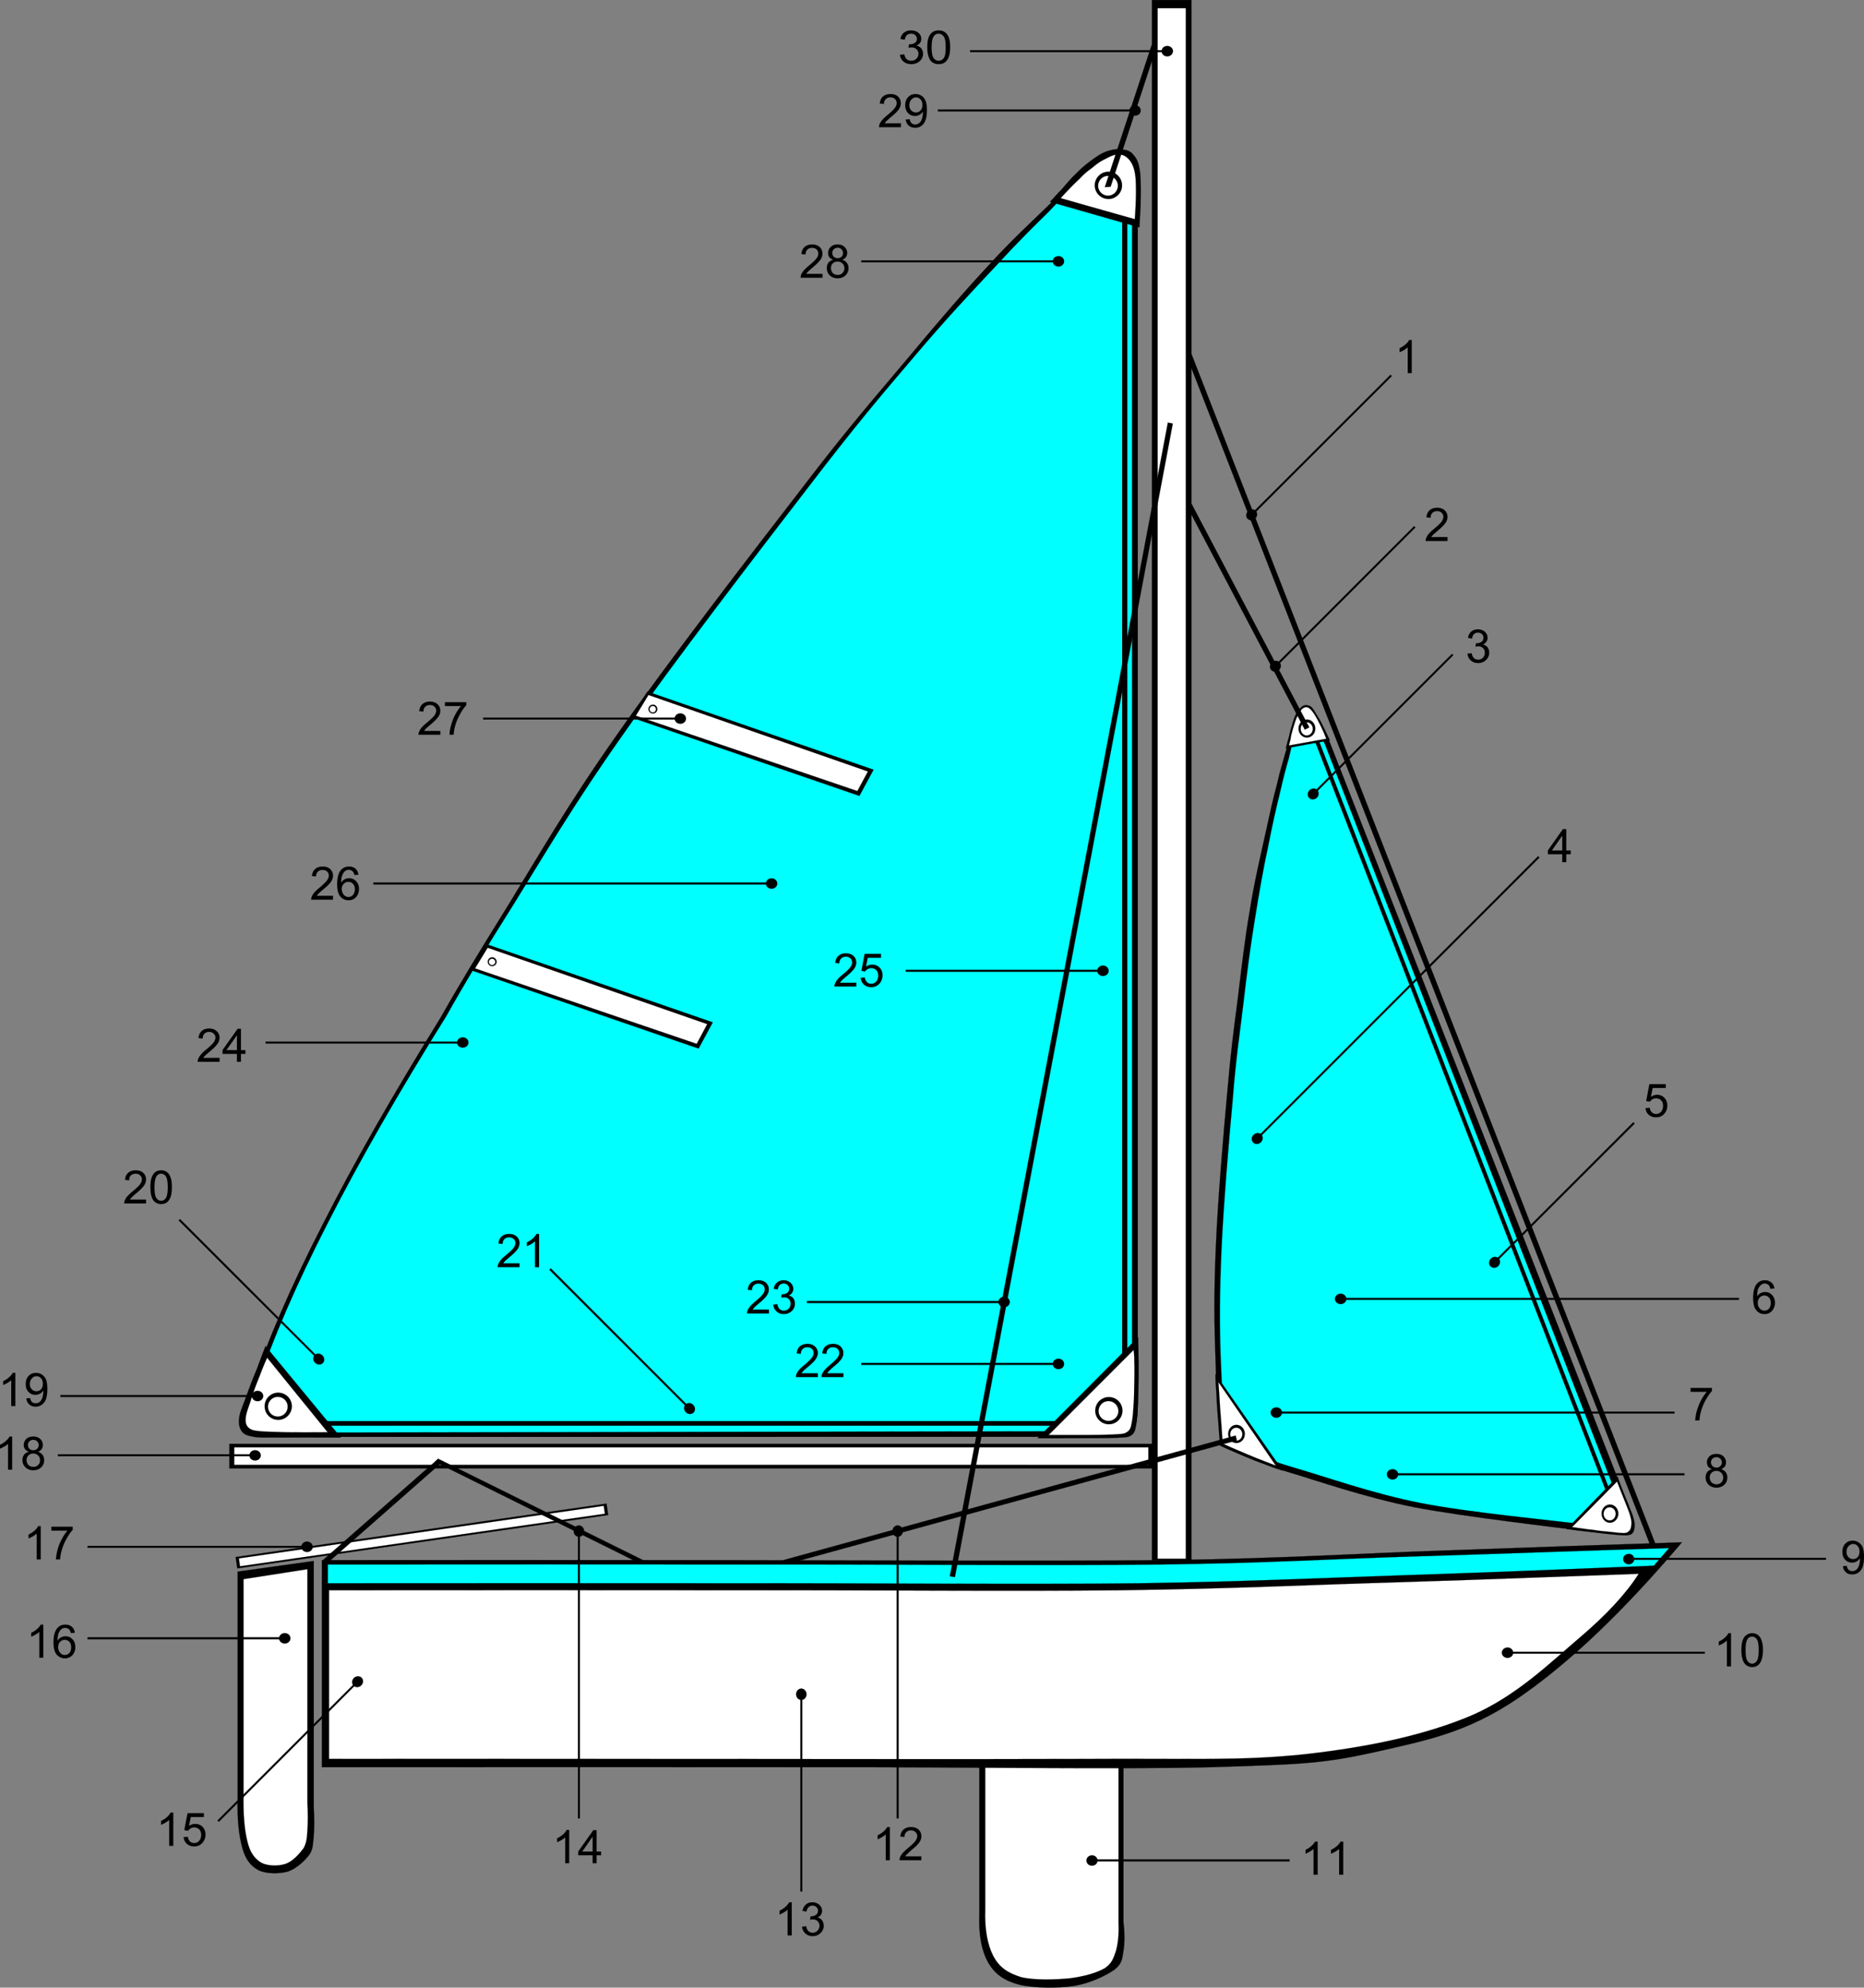 <svg xmlns="http://www.w3.org/2000/svg" viewBox="0 0 568.441 606.077" overflow="visible"><rect x="0" y="0" width="568.441" height="606.077" fill="#808080" stroke="none"/><switch><g><path stroke="#000" stroke-width=".036" stroke-miterlimit="10" d="M342.61 514.78v71.246c.396 3.457.396 6.407 0 8.854-.434 2.484-.36 3.781-2.7 5.689-2.556 1.799-7.309 4.104-12.168 4.967-4.896.793-12.528.721-16.92-.359-4.536-1.188-7.416-3.203-9.468-6.731-2.054-3.707-2.952-8.496-2.7-14.904v-68.759h43.96z"/><path d="M341.1 516.58v69.66c.146 3.383-.106 6.19-.756 8.567-.756 2.269-1.26 3.925-3.456 5.363-2.482 1.404-5.976 2.412-10.332 3.023-4.428.469-11.158.684-15.19-.324-4.032-1.26-6.624-2.951-8.46-6.443-1.8-3.491-2.664-8.244-2.448-14.256v-65.769c13.54.04 27.08.11 40.65.18z" stroke="#000" stroke-miterlimit="10" stroke-width=".036" fill="#FFF"/><path stroke="#000" stroke-width=".036" stroke-miterlimit="10" d="M512.93 470.28c-22.822.756-46.906 1.549-73.224 2.521-26.496.898-46.008 2.341-83.952 2.916-38.124.359-99.288.035-142.52 0-43.272-.037-80.928-.037-115.06 0v63.144c55.98-.035 105.48-.035 151.13 0 45.612-.072 91.226.721 120.02 0 28.404-.863 34.234-1.152 50.004-4.607 15.588-3.563 27.9-5.797 43.596-16.416 15.73-10.79 32.07-26.41 50-47.55z"/><path d="M509 472.05l-4.644 5.363c-23.616.936-47.88 1.98-74.306 2.844-26.46.863-48.203 1.98-82.872 2.521-34.99.396-82.728-.072-124.31 0-41.652-.035-81.792-.035-122.9 0v-5.724c45.648-.037 88.776-.037 131.47 0 42.66-.071 88.632.396 122.51 0 33.624-.434 52.2-1.729 78.228-2.483 26.03-.79 51.26-1.76 76.82-2.52z" stroke="#000" stroke-miterlimit="10" stroke-width=".036" fill="#0FF"/><path d="M499.72 479.9c-3.708 5.866-9.684 12.42-18.216 19.655-8.64 7.308-18.9 17.531-32.868 23.58-14.076 5.902-30.708 9.504-50.724 11.771-20.124 2.088-32.616 1.223-68.58 1.438-36.324.146-107.93-.035-146.48 0-38.448-.035-65.448-.035-82.512 0v-51.442c43.2-.037 84.06-.037 124.67 0 40.536-.072 82.62.396 116.82 0 34.02-.433 59.472-1.729 86.076-2.484 26.45-.81 50.06-1.78 71.81-2.53z" stroke="#000" stroke-miterlimit="10" stroke-width=".036" fill="#FFF"/><path stroke="#000" stroke-width=".036" stroke-miterlimit="10" d="M95.688 475.98v75.023c.18 3.564.18 6.408 0 8.928-.324 2.412-.108 3.853-1.44 5.726-1.332 1.764-3.924 4.176-6.408 5.004-2.7.791-6.66.719-8.964-.361-2.34-1.26-3.996-3.203-4.968-6.803-1.044-3.709-1.62-8.604-1.44-14.978v-69.301l23.22-3.24z"/><path d="M93.744 478.49v71.172c.18 3.313.18 6.191 0 8.496-.144 2.268-.216 3.707-1.188 5.436-1.224 1.656-3.204 3.924-5.4 4.717-2.196.791-5.616.685-7.488-.323-1.98-1.261-3.384-2.953-4.212-6.445-.9-3.527-1.296-8.135-1.188-14.219v-65.808c6.48-1.02 12.96-2.03 19.476-3.04z" stroke="#000" stroke-miterlimit="10" stroke-width=".036" fill="#FFF"/><path stroke="#000" stroke-width=".036" stroke-miterlimit="10" d="M71.856 474.78l.504 3.457 113.11-16.271-.504-3.491-113.11 16.3z"/><path d="M72.864 475.18l.324 2.412 111.28-16.02-.36-2.412-111.25 16.02z" stroke="#000" stroke-miterlimit="10" stroke-width=".036" fill="#FFF"/><path stroke="#000" stroke-width=".036" stroke-miterlimit="10" d="M69.948 440.26h281.73v7.488H69.948v-7.49z"/><path d="M71.424 441.34h278.78v5.328H71.424v-5.33z" stroke="#000" stroke-miterlimit="10" stroke-width=".036" fill="#FFF"/><path stroke="#000" stroke-width=".036" stroke-miterlimit="10" d="M346.97 58.23v368.49c.036 2.734-.036 4.896-.358 6.623-.36 1.621-.396 2.845-1.478 3.673-1.08.721-2.844 1.225-5.146 1.116H81.298c-1.8.035-3.204.07-4.356-.289-1.224-.323-2.052-.61-2.628-1.547-.612-1.08-1.188-2.377-.756-4.43.36-2.123 1.296-4.822 2.952-8.1 4.968-14.724 11.988-31.104 21.744-50.111 9.648-19.045 21.492-39.744 35.928-63.072 4.932-8.748 11.736-20.052 20.808-34.596 8.928-14.544 18.18-30.708 33.156-51.948 15.048-21.528 41.436-55.8 56.412-75.168 14.76-19.332 22.824-28.332 32.4-39.78 9.468-11.376 17.244-20.376 24.694-28.368 7.382-8.172 15.266-15.228 19.908-19.908 4.572-4.716 5.076-5.796 7.74-8.1 2.556-2.484 5.76-4.824 8.1-5.904 2.342-.936 4.356-1.008 5.904-.36 1.44.396 2.232 1.224 2.916 3.168.61 1.998.87 4.77.76 8.622z"/><path d="M345.24 56.502v368.46c.036 2.736-.036 4.861-.36 6.66-.358 1.621-.396 2.846-1.476 3.672-1.226.721-2.772 1.225-5.186 1.117l-253.12.432c-3.42.181-5.94.146-7.56-.252-1.764-.432-2.124-1.151-2.484-2.016-.468-.9-.432-1.439.108-3.275.54-1.908 1.584-4.717 3.132-8.281 4.86-14.688 11.88-30.995 21.636-50.038 9.72-19.08 21.6-39.781 36.216-63.218 4.896-8.784 11.628-19.979 20.736-34.416 8.964-14.436 18.144-30.204 33.084-51.336 14.976-21.42 41.292-55.692 56.196-75.024 14.76-19.296 22.248-28.08 32.04-39.564 9.756-11.592 18.756-21.168 25.884-28.728 6.948-7.56 11.628-12.096 15.696-16.092 3.852-3.996 5.147-5.796 7.92-8.172 2.772-2.7 6.552-5.652 8.82-7.056 2.194-1.44 3.022-1.116 4.428-.972 1.26.036 2.52.396 3.348 1.764.69 1.406 1.05 3.386.94 6.338z" stroke="#000" stroke-miterlimit="10" stroke-width=".036" fill="#0FF"/><path stroke="#000" stroke-width=".036" stroke-miterlimit="10" d="M342.22 63.81h1.548v357.98h-1.548V63.81z"/><path stroke="#000" stroke-width=".036" stroke-miterlimit="10" d="M320.18 61.542c1.046-1.044 2.124-2.34 3.528-3.744 1.368-1.512 2.772-3.348 4.5-4.932 1.656-1.728 3.78-3.456 5.544-4.644 1.62-1.152 2.952-1.908 4.394-2.268 1.438-.396 2.734-.648 4.03-.36 1.152.108 2.412.288 3.386 1.512.972 1.188 1.69 1.944 2.158 5.76.288 3.744.253 9.144-.252 16.488-9.07-2.592-18.18-5.184-27.29-7.812z"/><path d="M323.46 60.426a98.3 98.3 0 015.904-6.048c1.548-1.656 2.376-2.232 3.744-3.24 1.26-1.116 2.698-2.088 4.176-2.772 1.368-.756 2.844-1.404 4.14-1.26 1.296.072 2.34.792 3.276 2.016.792 1.224 1.332 2.376 1.62 5.4.18 2.988.144 6.948-.252 12.312-7.53-2.124-15.05-4.248-22.61-6.408z" stroke="#000" stroke-miterlimit="10" stroke-width=".036" fill="#FFF"/><path stroke="#000" stroke-width=".036" stroke-miterlimit="10" d="M333.86 56.538c0 2.268 1.872 4.14 4.176 4.14 2.268 0 4.14-1.872 4.14-4.14 0-2.304-1.872-4.176-4.14-4.176-2.3 0-4.18 1.872-4.18 4.176z"/><path d="M334.87 56.646a3.042 3.042 0 003.024 3.024c1.654 0 3.022-1.368 3.022-3.024s-1.368-3.024-3.022-3.024c-1.65 0-3.02 1.368-3.02 3.024z" stroke="#000" stroke-miterlimit="10" stroke-width=".036" fill="#FFF"/><path stroke="#000" stroke-width=".036" stroke-miterlimit="10" d="M90.72 434.72h240.62v-1.369H90.72v1.37z"/><path stroke="#000" stroke-width=".036" stroke-miterlimit="10" d="M347.08 407.75c.036 3.601.18 6.769.144 10.188.036 3.313-.106 6.768-.144 9.541-.18 2.555-.252 4.606-.504 6.299-.324 1.692-.324 2.772-1.26 3.637-1.01.685-.828.828-4.754 1.008-4.104.181-15.19.035-19.26.146-4.066-.037-5.65-.037-4.896 0 10.22-10.27 20.44-20.53 30.67-30.83z"/><path d="M345.71 411.64c.18 1.043.216 2.808.252 5.291.036 2.521-.106 6.769-.144 9.541-.182 2.556-.252 4.607-.504 6.3-.324 1.692-.324 2.771-1.262 3.637-1.08.684-.72.828-4.752 1.008-4.104.18-10.476.18-19.512.146 8.63-8.65 17.27-17.29 25.91-25.93z" stroke="#000" stroke-miterlimit="10" stroke-width=".036" fill="#FFF"/><path stroke="#000" stroke-width=".036" stroke-miterlimit="10" d="M334.01 430.15c0 2.268 1.872 4.139 4.142 4.139a4.14 4.14 0 004.14-4.139 4.118 4.118 0 00-4.14-4.142c-2.27 0-4.14 1.83-4.14 4.14z"/><path d="M335.02 430.25a2.996 2.996 0 003.024 3.023 3.019 3.019 0 003.024-3.023 3.04 3.04 0 00-3.024-3.022c-1.69 0-3.02 1.37-3.02 3.02z" stroke="#000" stroke-miterlimit="10" stroke-width=".036" fill="#FFF"/><path stroke="#000" stroke-width=".036" stroke-miterlimit="10" d="M80.964 410.45c-.792 1.945-1.584 4.248-2.664 7.057-1.224 2.81-2.664 6.695-3.636 9.433-.972 2.592-1.692 4.141-1.764 5.903-.18 1.584.252 3.062 1.152 3.996.828.828 2.16 1.115 4.14 1.404 1.944.18 3.168.035 7.56.107 4.32-.035 10.296-.035 18.216 0-7.67-9.28-15.338-18.57-23.006-27.9z"/><path d="M81.468 413.98a85.107 85.107 0 00-2.268 5.543c-.936 2.268-2.088 5.293-2.772 7.668-.756 2.231-1.584 4.248-1.512 5.76-.108 1.297.54 2.27 1.404 2.772.864.505 1.836.576 3.744.757 1.872.106 3.888.143 7.308.252 3.312.035 7.452.035 12.564 0-6.156-7.56-12.312-15.15-18.468-22.75z" stroke="#000" stroke-miterlimit="10" stroke-width=".036" fill="#FFF"/><path stroke="#000" stroke-width=".036" stroke-miterlimit="10" d="M80.712 428.81a4.14 4.14 0 004.14 4.139c2.268 0 4.14-1.871 4.14-4.139a4.141 4.141 0 00-4.14-4.142 4.12 4.12 0 00-4.14 4.14z"/><path d="M81.72 428.92c0 1.691 1.332 3.023 2.988 3.023a2.996 2.996 0 003.024-3.023c0-1.656-1.332-2.988-3.024-2.988a2.986 2.986 0 00-2.988 2.99z" stroke="#000" stroke-miterlimit="10" stroke-width=".036" fill="#FFF"/><path stroke="#000" stroke-width=".036" stroke-miterlimit="10" d="M143.6 295.83l69.444 23.905 4.32-7.992-68.976-23.833-4.78 7.91z"/><path d="M144.86 295.29l67.608 23.003 3.204-6.012-66.96-23.292-3.85 6.3z" stroke="#000" stroke-miterlimit="10" stroke-width=".036" fill="#FFF"/><path stroke="#000" stroke-width=".036" stroke-miterlimit="10" d="M148.75 293.27c0 .72.612 1.332 1.332 1.332.756 0 1.368-.612 1.368-1.332 0-.756-.612-1.368-1.368-1.368-.72.01-1.33.62-1.33 1.37z"/><path d="M149.08 293.31c0 .54.432.972.972.972s1.008-.432 1.008-.972-.468-.972-1.008-.972-.97.43-.97.97z" stroke="#000" stroke-miterlimit="10" stroke-width=".036" fill="#FFF"/><path stroke="#000" stroke-width=".036" stroke-miterlimit="10" d="M192.6 218.79l69.48 23.904 4.32-7.992-68.976-23.832-4.82 7.92z"/><path d="M193.9 218.25l67.572 22.968 3.204-5.976-66.924-23.328-3.85 6.34z" stroke="#000" stroke-miterlimit="10" stroke-width=".036" fill="#FFF"/><path stroke="#000" stroke-width=".036" stroke-miterlimit="10" d="M197.75 216.23c0 .72.612 1.332 1.368 1.332s1.332-.612 1.332-1.332c0-.756-.576-1.368-1.332-1.368-.76.01-1.37.62-1.37 1.37z"/><path d="M198.07 216.27c0 .54.468.972 1.008.972s.972-.432.972-.972-.432-1.008-.972-1.008-1.01.47-1.01 1.01z" stroke="#000" stroke-miterlimit="10" stroke-width=".036" fill="#FFF"/><path stroke="#000" stroke-width=".036" stroke-miterlimit="10" d="M405.32 225.81l91.8 234.68c.252.359.468.973.648 1.836.252.828.504 2.016.468 2.988-.182.899.252 1.836-1.62 2.229-2.088.289.504.865-10.404-.358-11.052-1.367-39.42-4.646-54.972-7.597-15.552-3.133-29.88-8.207-37.729-10.512-7.812-2.305-5.902-2.016-9.286-3.313-3.638-1.366-7.488-3.096-11.952-5.038-.974-9.361-1.404-18.9-1.692-29.306-.36-10.367-.324-19.438.252-32.473.576-13.176 2.27-33.336 3.42-45.756 1.08-12.492 1.944-19.008 3.168-28.295 1.152-9.396 2.196-18.686 3.672-27.037 1.332-8.496 3.134-16.092 4.572-22.644 1.44-6.48 2.556-11.772 3.78-16.164 1.008-4.572 2.16-7.956 2.88-10.692.576-2.808 1.08-4.212 1.512-5.724.324-1.584.686-2.628 1.08-3.528.288-.972.468-1.8 1.08-2.34.576-.72 1.656-1.584 2.412-1.62.646-.108 1.26.432 1.979 1.332.758.864 1.44 2.376 2.342 3.996.79 1.54 1.66 3.27 2.59 5.32z"/><path d="M404.46 228.01l89.388 230.15c.253.358.434 1.008.686 1.799.106.828.576 1.979.432 3.025-.18.897.252 1.836-1.62 2.229-2.016.182-.432.793-10.402-.395-10.226-1.332-34.992-3.603-49.718-6.519-14.796-2.879-29.771-8.279-37.728-10.512-7.813-2.303-5.904-2.017-9.288-3.312-3.636-1.368-7.488-3.098-11.952-5.041-1.116-7.596-1.69-16.057-2.016-25.813-.36-9.828-.324-19.402.252-32.471.576-13.177 2.268-33.337 3.42-45.757.972-12.528 2.016-19.008 3.132-28.332 1.08-9.36 2.304-18.829 3.672-27 1.332-8.352 2.628-15.66 4.032-22.068 1.224-6.408 2.448-11.628 3.528-16.056 1.008-4.5 1.979-8.1 2.771-10.8.648-2.844 1.008-4.284 1.478-5.832.322-1.656.72-2.772 1.044-3.744.288-1.116.468-1.8.972-2.448.504-.756 1.044-1.512 1.764-1.584.504-.144.9.216 1.62 1.08.576.792 1.332 2.412 2.124 4.032.7 1.61 1.6 3.27 2.43 5.36z" stroke="#000" stroke-miterlimit="10" stroke-width=".036" fill="#0FF"/><path stroke="#000" stroke-width=".036" stroke-miterlimit="10" d="M370.66 418.99c-.036 1.367.106 3.455.288 6.119.106 2.663.432 7.092.684 9.793.18 2.592.288 4.571.468 5.938 1.514.685 2.916 1.332 4.752 2.088 1.692.722 3.098 1.367 5.58 2.34 2.341.937 5.256 1.943 8.748 3.168-6.84-9.8-13.68-19.63-20.52-29.45z"/><path d="M371.56 421.43c0-.18.072.937.218 3.062.106 2.16.432 7.057.684 9.828.18 2.664.288 4.5.468 5.903 1.514.685 2.916 1.332 4.752 2.089 1.692.719 3.602 1.547 5.58 2.34 1.872.719 3.816 1.475 5.832 2.268-5.83-8.49-11.67-16.99-17.53-25.49z" stroke="#000" stroke-miterlimit="10" stroke-width=".036" fill="#FFF"/><path stroke="#000" stroke-width=".036" stroke-miterlimit="10" d="M374.54 437.24c0 1.512 1.116 2.771 2.521 2.771 1.438 0 2.556-1.26 2.556-2.771 0-1.512-1.116-2.771-2.556-2.771-1.4 0-2.52 1.26-2.52 2.77z"/><path d="M375.16 437.31c0 1.115.828 2.017 1.836 2.017 1.044 0 1.872-.9 1.872-2.017 0-1.079-.828-1.979-1.872-1.979-1.02 0-1.84.9-1.84 1.98z" stroke="#000" stroke-miterlimit="10" stroke-width=".036" fill="#FFF"/><path stroke="#000" stroke-width=".036" stroke-miterlimit="10" d="M400.14 223.79l91.836 236.59 1.046-.504-91.81-236.55-1.08.46z"/><path stroke="#000" stroke-width=".036" stroke-miterlimit="10" d="M493.31 450.27c.288.9.648 1.98 1.226 3.386.54 1.367 1.296 3.313 1.979 4.858.47 1.478 1.152 2.81 1.514 3.996.252.974.504 1.765.468 2.521 0 .756-.108 1.621-.468 2.196-.396.576-.686.757-1.98.937-1.512.035-3.636-.217-6.228-.469a816.976 816.976 0 00-9.218-1.08c-2.052-.324-2.986-.324-2.808-.396 5.15-5.3 10.33-10.63 15.52-15.96z"/><path d="M493.13 451.75c.938 2.34 1.692 4.428 2.412 6.119.647 1.621 1.152 2.844 1.512 3.961.252 1.008.504 1.729.47 2.555 0 .758-.108 1.621-.47 2.197-.468.432-.61.863-1.942.899-1.404 0-4.356-.469-6.084-.575-1.908-.146-3.098-.47-4.682-.576-1.654-.252-3.204-.433-4.932-.685 4.56-4.61 9.14-9.25 13.71-13.89z" stroke="#000" stroke-miterlimit="10" stroke-width=".036" fill="#FFF"/><path stroke="#000" stroke-width=".036" stroke-miterlimit="10" d="M488.41 461.54c0 1.512 1.152 2.772 2.556 2.772s2.558-1.262 2.558-2.772-1.152-2.771-2.558-2.771c-1.41 0-2.56 1.25-2.56 2.77z"/><path d="M489.02 461.61c0 1.116.826 2.016 1.872 2.016 1.008 0 1.836-.898 1.836-2.016 0-1.115-.828-2.017-1.836-2.017-1.04 0-1.87.9-1.87 2.02z" stroke="#000" stroke-miterlimit="10" stroke-width=".036" fill="#FFF"/><path stroke="#000" stroke-width=".036" stroke-miterlimit="10" d="M392.08 228.19c.359-1.008.54-2.196.936-3.276.288-1.224.504-2.376.938-3.6.324-1.296.864-2.808 1.332-3.708.324-.972.756-1.152 1.15-1.512.36-.468.758-.9 1.332-1.008.612-.18 1.188-.036 1.872.288.47.324.722.648 1.332 1.656.54 1.008 1.404 2.124 2.196 3.78.72 1.404 1.512 3.096 2.376 4.932-4.47.79-8.97 1.62-13.47 2.45z"/><path d="M393.08 227.32c.036-.432.288-1.008.468-1.872.072-1.008.47-2.196.792-3.42.396-1.224.864-2.988 1.404-3.78.252-.936.612-1.188.936-1.584.324-.576.864-.864 1.332-1.008.434-.108.828-.036 1.332.36.434.324.9.9 1.55 1.872.61.972 1.331 2.376 2.016 3.78.612 1.224 1.08 2.376 1.548 3.6-3.78.68-7.56 1.37-11.38 2.05z" stroke="#000" stroke-miterlimit="10" stroke-width=".036" fill="#FFF"/><path stroke="#000" stroke-width=".036" stroke-miterlimit="10" d="M396 222.17c0 1.512 1.152 2.736 2.556 2.736s2.558-1.224 2.558-2.736c0-1.548-1.152-2.772-2.558-2.772-1.41 0-2.56 1.23-2.56 2.77z"/><path d="M396.65 222.25c0 1.116.826 2.016 1.836 2.016 1.044 0 1.872-.9 1.872-2.016s-.828-2.016-1.872-2.016c-1.01 0-1.84.9-1.84 2.02z" stroke="#000" stroke-miterlimit="10" stroke-width=".036" fill="#FFF"/><path stroke="#000" stroke-width=".036" stroke-miterlimit="10" d="M360.68 105.46l142.85 366.41 1.512-.576-142.88-366.4-1.48.57zM351.18 13.806l-14.256 43.272 1.766-.144 14.22-43.272-1.73.144zM358.56 147.87l39.35 74.628 1.368-.72-39.313-74.628-1.41.72z"/><path stroke="#000" stroke-width=".036" stroke-miterlimit="10" d="M363.35.018h-12.06v475.78h12.06V.018z"/><path d="M361.62 2.502h-8.604v472.79h8.604V2.502z" stroke="#000" stroke-miterlimit="10" stroke-width=".036" fill="#FFF"/><path stroke="#000" stroke-width=".036" stroke-miterlimit="10" d="M356.15 128.86l-66.492 351.76 1.548.289 66.45-351.76-1.51-.29z"/><path stroke="#000" stroke-width=".036" stroke-miterlimit="10" d="M376.81 437.74l-138.1 38.016 2.88.722 135.61-37.261-.39-1.48zM133.63 444.83l-35.208 30.924 1.044 1.188 35.172-30.924-1.01-1.19z"/><path stroke="#000" stroke-width=".036" stroke-miterlimit="10" d="M132.62 445.73l61.416 30.455 3.6.289-63.972-31.646-1.05.91zM380.48 158.2c.646.612 1.69.576 2.34-.108.684-.684.72-1.728.106-2.34-.61-.612-1.654-.576-2.34.108-.65.69-.72 1.73-.11 2.34z"/><path stroke="#000" stroke-width=".036" stroke-miterlimit="10" d="M382.54 155.75l.396.396 41.51-41.472-.396-.396-41.51 41.47zM209.2 219.11c0-.864-.792-1.584-1.728-1.584-.972 0-1.728.72-1.728 1.584 0 .9.756 1.584 1.728 1.584.93.01 1.73-.68 1.73-1.58z"/><path stroke="#000" stroke-width=".036" stroke-miterlimit="10" d="M206.03 219.4v-.576h-58.68v.576h58.68zM387.72 204.35c.612.612 1.656.576 2.34-.072.686-.684.722-1.728.108-2.34-.646-.648-1.692-.576-2.34.072-.69.69-.72 1.73-.11 2.34z"/><path stroke="#000" stroke-width=".036" stroke-miterlimit="10" d="M389.74 201.94l.432.396 41.472-41.508-.396-.396-41.5 41.51zM399.24 243.31c.646.648 1.69.576 2.34-.072.684-.684.72-1.728.107-2.34-.611-.648-1.655-.576-2.341.072-.65.68-.72 1.72-.11 2.34z"/><path stroke="#000" stroke-width=".036" stroke-miterlimit="10" d="M401.29 240.89l.396.396 41.508-41.508-.396-.396-41.51 41.51zM454.57 386.15c.611.61 1.656.576 2.34-.109.646-.684.72-1.727.072-2.34-.612-.611-1.656-.576-2.342.109-.64.69-.72 1.73-.07 2.34z"/><path stroke="#000" stroke-width=".036" stroke-miterlimit="10" d="M456.59 383.7l.396.396 41.508-41.473-.396-.432-41.51 41.5zM407.12 396.06c0 .863.756 1.584 1.729 1.584.936 0 1.728-.721 1.728-1.584 0-.864-.792-1.584-1.728-1.584-.97-.01-1.73.71-1.73 1.58z"/><path stroke="#000" stroke-width=".036" stroke-miterlimit="10" d="M410.29 395.77v.576h119.99v-.576H410.29zM422.93 449.55c0 .9.792 1.586 1.729 1.586.972 0 1.728-.686 1.728-1.586 0-.863-.756-1.547-1.728-1.547-.94 0-1.73.69-1.73 1.55z"/><path stroke="#000" stroke-width=".036" stroke-miterlimit="10" d="M426.1 449.26v.576h87.588v-.576h-87.59zM273.74 465.14c-.864 0-1.584.791-1.584 1.728 0 .973.72 1.729 1.584 1.729.9 0 1.584-.756 1.584-1.729.01-.94-.68-1.73-1.58-1.73z"/><path stroke="#000" stroke-width=".036" stroke-miterlimit="10" d="M274.03 468.31h-.576v86.146h.576v-86.15zM176.54 465.14c-.864 0-1.584.791-1.584 1.728 0 .973.72 1.729 1.584 1.729.9 0 1.584-.756 1.584-1.729.01-.94-.68-1.73-1.58-1.73z"/><path stroke="#000" stroke-width=".036" stroke-miterlimit="10" d="M176.83 468.31h-.576v86.146h.576v-86.15zM88.56 499.56c0-.864-.756-1.584-1.728-1.584-.936 0-1.728.72-1.728 1.584 0 .863.792 1.584 1.728 1.584.972 0 1.728-.72 1.728-1.58z"/><path stroke="#000" stroke-width=".036" stroke-miterlimit="10" d="M85.392 499.84v-.576h-58.68v.576h58.68zM79.524 443.79c0-.898-.792-1.584-1.728-1.584-.972 0-1.728.686-1.728 1.584 0 .865.756 1.549 1.728 1.549.936 0 1.728-.69 1.728-1.55z"/><path stroke="#000" stroke-width=".036" stroke-miterlimit="10" d="M76.356 444.04v-.576h-58.68v.576h58.68zM80.28 425.68c0-.862-.792-1.584-1.728-1.584-.972 0-1.728.722-1.728 1.584 0 .863.756 1.584 1.728 1.584.936.01 1.728-.72 1.728-1.58z"/><path stroke="#000" stroke-width=".036" stroke-miterlimit="10" d="M77.112 425.97v-.576h-58.68v.576h58.68zM142.85 317.9c0-.9-.792-1.584-1.728-1.584-.972 0-1.728.684-1.728 1.584 0 .862.756 1.547 1.728 1.547.94-.01 1.73-.69 1.73-1.55z"/><path stroke="#000" stroke-width=".036" stroke-miterlimit="10" d="M139.68 318.19v-.575H81v.575h58.68zM357.7 15.606c0-.9-.792-1.584-1.729-1.584-.972 0-1.728.684-1.728 1.584 0 .864.756 1.584 1.728 1.584.93 0 1.73-.72 1.73-1.584z"/><path stroke="#000" stroke-width=".036" stroke-miterlimit="10" d="M354.53 15.894v-.576h-58.682v.576h58.68zM347.87 33.678c0-.864-.756-1.584-1.729-1.584-.936 0-1.69.72-1.69 1.584 0 .9.756 1.584 1.69 1.584.97 0 1.73-.684 1.73-1.584z"/><path stroke="#000" stroke-width=".036" stroke-miterlimit="10" d="M344.74 33.966v-.576h-58.72v.576h58.72zM95.364 471.65c0-.865-.792-1.584-1.728-1.584-.972 0-1.728.719-1.728 1.584 0 .899.756 1.584 1.728 1.584.936.01 1.728-.67 1.728-1.58z"/><path stroke="#000" stroke-width=".036" stroke-miterlimit="10" d="M92.196 471.94v-.576H26.712v.576h65.484zM333.01 565.73c.936 0 1.692.709 1.692 1.584 0 .873-.758 1.584-1.692 1.584s-1.69-.711-1.69-1.584c0-.87.76-1.58 1.69-1.58"/><path stroke="#000" stroke-width=".036" stroke-miterlimit="10" d="M334.55 566.98h58.716v.575H334.55v-.58zM459.73 502.36c.952 0 1.728.711 1.728 1.584 0 .875-.774 1.584-1.728 1.584s-1.729-.709-1.729-1.584c0-.86.78-1.58 1.73-1.58"/><path stroke="#000" stroke-width=".036" stroke-miterlimit="10" d="M461.2 503.66h58.68v.576H461.2v-.58zM110.27 511.58c-.612-.611-1.656-.576-2.34.072-.684.684-.72 1.727-.108 2.34.612.647 1.656.576 2.34-.072.68-.69.72-1.73.11-2.34z"/><path stroke="#000" stroke-width=".036" stroke-miterlimit="10" d="M108.22 513.99l-.396-.396-41.508 41.508.432.396 41.476-41.51zM244.37 514.89c-.9 0-1.584.791-1.584 1.728 0 .973.684 1.729 1.584 1.729.864 0 1.584-.756 1.584-1.729 0-.94-.72-1.73-1.58-1.73z"/><path stroke="#000" stroke-width=".036" stroke-miterlimit="10" d="M244.66 518.06h-.576v58.681h.576v-58.68zM496.69 473.81c.934 0 1.69.709 1.69 1.584 0 .873-.758 1.584-1.69 1.584-.936 0-1.692-.711-1.692-1.584 0-.87.76-1.58 1.69-1.58"/><path stroke="#000" stroke-width=".036" stroke-miterlimit="10" d="M498.13 475.04h58.716v.576H498.13v-.58zM307.94 397.02c0-.863-.792-1.584-1.729-1.584-.972 0-1.728.721-1.728 1.584 0 .864.756 1.584 1.728 1.584.94.01 1.73-.71 1.73-1.58z"/><path stroke="#000" stroke-width=".036" stroke-miterlimit="10" d="M304.78 397.31v-.576H246.1v.576h58.68zM338.08 296.01c0-.864-.756-1.584-1.729-1.584-.936 0-1.728.72-1.728 1.584 0 .9.792 1.584 1.728 1.584.97 0 1.73-.68 1.73-1.58z"/><path stroke="#000" stroke-width=".036" stroke-miterlimit="10" d="M334.91 296.3v-.576h-58.68v.576h58.68zM211.5 430.72c.612-.612.576-1.655-.108-2.342-.684-.684-1.728-.719-2.34-.106-.612.612-.576 1.655.108 2.34s1.73.72 2.34.11z"/><path stroke="#000" stroke-width=".036" stroke-miterlimit="10" d="M209.05 428.67l.396-.396-41.472-41.509-.432.433 41.5 41.48zM324.5 415.89c0-.899-.756-1.584-1.728-1.584-.938 0-1.729.685-1.729 1.584 0 .863.792 1.584 1.729 1.584.98.01 1.73-.72 1.73-1.58z"/><path stroke="#000" stroke-width=".036" stroke-miterlimit="10" d="M321.34 416.18v-.576h-58.68v.576h58.68zM98.424 415.64c.612-.612.576-1.655-.108-2.342-.684-.684-1.728-.719-2.34-.106-.612.612-.576 1.655.108 2.34.684.68 1.728.72 2.34.11z"/><path stroke="#000" stroke-width=".036" stroke-miterlimit="10" d="M95.976 413.59l.396-.396-41.472-41.47-.432.396 41.508 41.47zM324.5 79.686c0-.9-.756-1.584-1.728-1.584-.938 0-1.729.684-1.729 1.584 0 .864.792 1.584 1.729 1.584.98 0 1.73-.72 1.73-1.584z"/><path stroke="#000" stroke-width=".036" stroke-miterlimit="10" d="M321.34 79.974v-.576h-58.68v.576h58.68zM237.02 269.41c0-.864-.756-1.584-1.728-1.584-.936 0-1.728.72-1.728 1.584s.792 1.584 1.728 1.584c.98 0 1.73-.72 1.73-1.58z"/><path stroke="#000" stroke-width=".036" stroke-miterlimit="10" d="M233.86 269.69v-.576H113.87v.576h119.99zM382.18 348.39c.612.611 1.656.576 2.34-.108.686-.685.722-1.728.108-2.34-.612-.611-1.656-.576-2.34.108-.69.65-.73 1.73-.11 2.34z"/><path stroke="#000" stroke-width=".036" stroke-miterlimit="10" d="M384.23 345.94l.396.396 84.852-84.852-.432-.396-84.82 84.85zM387.5 430.72c0 .863.792 1.584 1.729 1.584.972 0 1.728-.721 1.728-1.584 0-.864-.756-1.584-1.728-1.584-.93 0-1.73.72-1.73 1.58z"/><path stroke="#000" stroke-width=".036" stroke-miterlimit="10" d="M390.67 430.43v.576h119.99v-.576H390.67z"/><path d="M430.52 113.78h-1.226v-7.884c-.288.288-.684.576-1.15.864-.506.252-.938.504-1.332.648v-1.224a8.041 8.041 0 001.836-1.188c.504-.432.862-.9 1.08-1.332h.792v10.11zM441.43 163.78v1.188h-6.658a1.668 1.668 0 01.144-.864c.18-.468.432-.9.828-1.368.36-.432.898-.937 1.62-1.512 1.08-.9 1.836-1.62 2.23-2.124.36-.54.576-1.044.576-1.512s-.18-.9-.54-1.224c-.358-.36-.828-.504-1.368-.504-.61 0-1.08.18-1.438.54-.36.324-.54.828-.54 1.476a15.799 15.799 0 01-1.296-.144c.106-.936.432-1.656 1.008-2.16.54-.504 1.332-.756 2.304-.756.938 0 1.729.288 2.27.792.574.54.862 1.224.862 2.016 0 .396-.106.792-.252 1.188-.18.396-.432.792-.827 1.224s-1.009 1.044-1.907 1.8c-.722.612-1.226 1.044-1.44 1.26a3.226 3.226 0 00-.54.684c1.67-.02 3.33-.02 4.98-.02zM447.52 199.31c.396-.036.828-.072 1.262-.144.144.684.358 1.188.72 1.512.324.324.756.468 1.26.468.576 0 1.08-.216 1.478-.612.396-.396.574-.9.574-1.512 0-.54-.18-1.008-.539-1.368-.359-.396-.863-.576-1.403-.576-.252 0-.54.036-.9.144.036-.36.072-.72.146-1.08h.216a2.66 2.66 0 001.404-.396c.432-.288.646-.72.646-1.296 0-.432-.144-.828-.468-1.116s-.72-.432-1.188-.432c-.504 0-.862.144-1.188.432-.36.324-.54.792-.648 1.404a18.584 18.584 0 01-1.224-.252c.144-.828.504-1.476 1.008-1.908.54-.468 1.225-.684 2.018-.684.574 0 1.044.108 1.512.324.468.252.828.576 1.08.972s.358.828.358 1.296c0 .432-.106.828-.358 1.188-.217.36-.576.648-1.044.864.61.144 1.08.396 1.402.828.324.468.504.972.504 1.656 0 .864-.322 1.62-.972 2.232-.646.612-1.476.936-2.412.936-.898 0-1.62-.288-2.23-.792-.59-.53-.92-1.21-1.02-2.08zM476.42 262.89v-2.412h-4.392v-1.152c1.512-2.16 3.06-4.32 4.606-6.516h1.01v6.516h1.366v1.152h-1.366v2.412h-1.23zm0-3.56v-4.536a345.728 345.728 0 01-3.168 4.536h3.17zM501.8 337.88c.434-.035.864-.07 1.297-.107.107.648.323 1.117.647 1.404.36.324.792.504 1.296.504.576 0 1.08-.217 1.512-.684.396-.469.612-1.045.612-1.801 0-.685-.18-1.261-.576-1.656-.396-.432-.898-.611-1.548-.611-.432 0-.792.072-1.116.252-.288.181-.54.433-.72.722-.396-.037-.792-.072-1.188-.146.323-1.729.647-3.457.973-5.184h5.004v1.188h-3.996l-.54 2.699c.612-.432 1.224-.646 1.908-.646.864 0 1.62.323 2.196.936.61.611.898 1.404.898 2.34 0 .937-.252 1.691-.792 2.375-.646.828-1.512 1.226-2.628 1.226-.936 0-1.656-.252-2.268-.791-.56-.51-.88-1.2-.96-2.02zM541.12 392.89l-1.226.107c-.106-.504-.286-.865-.468-1.08a1.766 1.766 0 00-1.26-.541c-.396 0-.756.145-1.044.361-.396.287-.685.684-.938 1.223-.216.541-.322 1.332-.322 2.34a2.627 2.627 0 011.08-1.008 3.059 3.059 0 011.366-.322c.828 0 1.514.287 2.089.898.575.613.899 1.404.899 2.34 0 .648-.144 1.225-.432 1.801a2.854 2.854 0 01-1.116 1.226c-.468.323-1.008.467-1.62.467-1.044 0-1.872-.396-2.521-1.152-.647-.756-.973-2.016-.973-3.742 0-1.979.36-3.385 1.08-4.284.612-.757 1.477-1.152 2.521-1.152.792 0 1.438.252 1.942.686.54.4.83 1.01.94 1.81zm-5.08 4.35c0 .432.072.828.252 1.225.216.396.468.685.792.898.324.18.648.289 1.008.289.54 0 1.009-.217 1.368-.613.36-.432.54-1.008.54-1.727 0-.722-.18-1.261-.54-1.656a1.823 1.823 0 00-1.404-.613c-.575 0-1.044.217-1.438.613-.36.41-.58.94-.58 1.59zM515.56 424.39v-1.188h6.518v.938c-.648.685-1.261 1.619-1.908 2.734-.612 1.152-1.116 2.305-1.44 3.492-.252.864-.396 1.801-.468 2.772h-1.296c.036-.793.18-1.766.468-2.846.324-1.15.756-2.23 1.296-3.275a13.83 13.83 0 011.766-2.627c-1.63.02-3.29.02-4.94.02zM522.04 447.97c-.504-.182-.9-.469-1.152-.793a2.45 2.45 0 01-.358-1.26c0-.721.287-1.332.792-1.873.54-.467 1.224-.719 2.088-.719.898 0 1.62.252 2.16.756.504.504.792 1.152.792 1.871 0 .469-.146.865-.36 1.225-.252.324-.648.611-1.116.793.612.215 1.08.539 1.404.972.324.469.468 1.008.468 1.62 0 .863-.288 1.584-.899 2.16-.611.574-1.403.898-2.411.898-.974 0-1.802-.324-2.412-.898a3.043 3.043 0 01-.9-2.196c0-.648.18-1.226.504-1.656s.79-.71 1.41-.89zm-.26-2.09a1.598 1.598 0 001.656 1.621c.504 0 .862-.145 1.188-.469.288-.287.468-.648.468-1.08 0-.467-.18-.863-.468-1.152-.324-.322-.72-.467-1.188-.467-.47 0-.864.145-1.188.432-.29.33-.47.68-.47 1.12zm-.39 4.64c0 .358.108.721.252 1.045.146.323.396.575.722.756.358.18.72.287 1.08.287.61 0 1.08-.215 1.476-.576.36-.396.576-.863.576-1.476 0-.575-.216-1.079-.612-1.477-.358-.359-.864-.576-1.476-.576-.576 0-1.08.217-1.44.576-.4.41-.58.87-.58 1.45zM562.03 477.56c.358-.036.756-.071 1.15-.108.108.576.324.973.576 1.225.288.252.648.396 1.116.396.396 0 .72-.109 1.008-.289.288-.144.504-.396.686-.685.18-.287.358-.684.468-1.188.106-.469.18-1.008.18-1.512v-.252c-.252.395-.576.719-1.008.971s-.9.361-1.404.361c-.827 0-1.548-.289-2.124-.9-.574-.611-.826-1.404-.826-2.377 0-1.043.286-1.871.862-2.482.612-.647 1.368-.938 2.27-.938.684 0 1.26.18 1.8.541.576.358.972.828 1.26 1.512.252.648.396 1.584.396 2.809 0 1.296-.146 2.341-.396 3.097-.288.756-.684 1.332-1.26 1.729-.54.396-1.188.611-1.944.611-.792 0-1.438-.217-1.908-.648-.52-.47-.85-1.08-.92-1.87zm5.04-4.43c0-.719-.182-1.295-.576-1.69-.36-.433-.828-.648-1.368-.648s-1.008.252-1.404.686c-.432.468-.61 1.043-.61 1.765 0 .61.18 1.151.576 1.547.358.396.862.613 1.438.613.54 0 1.044-.218 1.404-.613.36-.4.54-.94.54-1.66zM527.9 508.12h-1.262v-7.883c-.286.287-.684.576-1.15.862-.504.289-.938.505-1.332.648v-1.225c.72-.287 1.296-.685 1.836-1.152.504-.467.9-.937 1.08-1.367h.828c-.01 3.35-.01 6.74-.01 10.12zM531.04 503.15c0-1.188.144-2.16.36-2.881.252-.72.61-1.296 1.114-1.656.47-.396 1.08-.611 1.836-.611.505 0 1.009.107 1.404.324a2.77 2.77 0 011.008.936c.252.433.468.937.612 1.513.18.575.252 1.369.252 2.377 0 1.188-.145 2.16-.396 2.879-.216.721-.574 1.297-1.078 1.692-.47.396-1.08.611-1.802.611-.972 0-1.764-.396-2.304-1.08-.64-.82-1-2.19-1-4.1zm1.29 0c0 1.655.18 2.771.576 3.313.396.539.864.826 1.438.826.54 0 1.01-.287 1.404-.826.396-.541.576-1.656.576-3.313s-.18-2.736-.576-3.313c-.396-.539-.864-.791-1.44-.791-.574 0-1.008.215-1.366.72-.43.61-.61 1.73-.61 3.38zM401.83 571.66h-1.26v-7.885c-.288.289-.686.541-1.152.828-.504.289-.936.504-1.296.647v-1.188a7.135 7.135 0 001.8-1.189c.54-.467.9-.897 1.116-1.332h.792v10.11zM409.64 571.66h-1.26v-7.885c-.288.289-.684.541-1.15.828-.505.289-.938.504-1.332.647v-1.188a8.078 8.078 0 001.836-1.189c.504-.467.862-.897 1.08-1.332h.826c-.01 3.35-.01 6.73-.01 10.11zM271.37 567.23h-1.26v-7.886c-.288.289-.684.576-1.152.863-.504.254-.936.506-1.332.648v-1.224a8.075 8.075 0 001.836-1.188c.504-.433.864-.898 1.08-1.332h.828c-.01 3.36-.01 6.74-.01 10.12zM280.98 566.04v1.189h-6.66c0-.289.036-.576.144-.865.18-.432.432-.898.828-1.332.396-.432.9-.936 1.62-1.512 1.08-.9 1.836-1.619 2.232-2.16.36-.504.576-1.008.576-1.475 0-.505-.18-.9-.54-1.226-.324-.358-.792-.541-1.368-.541a2.08 2.08 0 00-1.44.541c-.36.359-.54.863-.54 1.478-.396-.037-.828-.072-1.26-.109.072-.936.396-1.691.972-2.16.576-.504 1.332-.756 2.304-.756.936 0 1.728.252 2.304.793.54.539.828 1.225.828 2.016 0 .396-.072.793-.252 1.188-.144.396-.432.793-.828 1.225-.36.433-1.008 1.043-1.908 1.765-.72.647-1.188 1.08-1.404 1.297a4.33 4.33 0 00-.54.646c1.63.01 3.28.01 4.94.01zM241.45 590.17h-1.26v-7.885c-.288.289-.684.576-1.152.865-.504.286-.936.504-1.296.646v-1.188a7.053 7.053 0 001.8-1.188c.54-.469.9-.936 1.116-1.367h.792v10.13zM244.58 587.5c.396-.035.828-.107 1.26-.18.144.719.36 1.223.72 1.547.324.289.756.469 1.26.469.576 0 1.08-.217 1.476-.611.396-.434.612-.899.612-1.514 0-.574-.216-1.043-.576-1.402-.36-.36-.864-.541-1.404-.541-.252 0-.54.037-.864.107l.108-1.078a.468.468 0 00.216.035c.504 0 1.008-.145 1.404-.432.432-.252.648-.685.648-1.261 0-.469-.144-.827-.468-1.116-.324-.287-.684-.468-1.188-.468-.468 0-.864.181-1.188.468-.324.289-.54.756-.648 1.368-.396-.071-.792-.145-1.224-.217.144-.828.504-1.477 1.044-1.942.504-.47 1.188-.685 1.98-.685.576 0 1.044.107 1.512.359s.828.576 1.08.971c.252.396.36.828.36 1.297 0 .433-.108.828-.36 1.188-.216.36-.576.612-1.008.828.576.145 1.044.432 1.368.864.324.433.504.972.504 1.654 0 .865-.324 1.621-.972 2.232-.648.612-1.44.936-2.412.936-.9 0-1.62-.287-2.232-.826-.57-.55-.9-1.2-1.01-2.06zM173.59 568.14h-1.224v-7.885a8.888 8.888 0 01-1.152.828c-.504.287-.936.504-1.332.647v-1.188a8.008 8.008 0 001.836-1.188c.504-.469.864-.899 1.08-1.366h.792c-.01 3.37-.01 6.76-.01 10.15zM180.72 568.14v-2.412h-4.392v-1.151c1.512-2.16 3.06-4.32 4.608-6.517h1.008v6.517h1.368v1.151h-1.368v2.412h-1.23zm0-3.57v-4.537c-1.044 1.512-2.088 3.024-3.168 4.537h3.17zM52.848 562.84h-1.26v-7.885a8.701 8.701 0 01-1.152.828c-.504.289-.936.504-1.332.647v-1.188a7.354 7.354 0 001.836-1.188c.504-.469.864-.899 1.08-1.368h.828v10.15zM55.98 560.18l1.296-.106c.108.647.324 1.114.684 1.438.324.324.756.47 1.26.47.612 0 1.116-.218 1.512-.687.396-.432.612-1.008.612-1.764 0-.719-.18-1.26-.576-1.691-.396-.396-.9-.61-1.548-.61-.432 0-.756.106-1.08.286a2.084 2.084 0 00-.756.722c-.396-.037-.792-.109-1.188-.181.324-1.729.648-3.457 1.008-5.186h4.968v1.189h-3.996l-.54 2.698c.612-.396 1.224-.61 1.908-.61.864 0 1.62.287 2.232.897.576.613.9 1.404.9 2.377 0 .9-.288 1.691-.828 2.34-.612.828-1.512 1.261-2.628 1.261-.9 0-1.656-.287-2.232-.791-.576-.51-.9-1.2-1.008-2.06zM13.212 505.49h-1.224v-7.885c-.288.289-.684.541-1.188.828-.468.288-.9.504-1.296.647v-1.188a8.078 8.078 0 001.836-1.189c.504-.467.864-.898 1.08-1.332h.792v10.12zM22.824 497.86c-.396.037-.792.071-1.224.108-.108-.504-.288-.864-.468-1.045-.36-.358-.756-.539-1.26-.539-.396 0-.756.107-1.044.322-.396.289-.72.686-.936 1.262-.216.504-.324 1.295-.36 2.304.324-.433.684-.791 1.116-1.009.432-.215.9-.323 1.368-.323.828 0 1.512.289 2.088.899.576.611.864 1.404.864 2.377 0 .611-.108 1.224-.396 1.765-.252.539-.648.971-1.116 1.223-.468.324-1.008.469-1.62.469-1.044 0-1.872-.396-2.556-1.151-.648-.757-.972-2.017-.972-3.744 0-1.979.396-3.384 1.116-4.248.612-.791 1.476-1.152 2.52-1.152.792 0 1.44.217 1.944.648.504.43.828 1.04.936 1.83zm-5.076 4.36c0 .433.072.826.252 1.224.18.396.468.684.756.899.324.217.684.287 1.044.287.54 0 .972-.215 1.368-.611.36-.432.54-1.008.54-1.729 0-.719-.18-1.26-.54-1.654-.396-.396-.828-.612-1.404-.612s-1.044.217-1.44.612c-.396.39-.576.93-.576 1.58zM12.42 475.51h-1.224v-7.885a8.701 8.701 0 01-1.152.828c-.504.289-.936.504-1.332.647v-1.188a8.075 8.075 0 001.836-1.188c.504-.469.864-.899 1.08-1.369h.792v10.16zM15.66 466.72v-1.188h6.516v.973c-.648.648-1.26 1.584-1.908 2.736-.612 1.115-1.116 2.268-1.44 3.492a12.665 12.665 0 00-.504 2.771h-1.26c.036-.793.18-1.764.468-2.881a14.14 14.14 0 011.296-3.275c.54-1.043 1.116-1.907 1.764-2.627-1.62.01-3.276.01-4.932.01zM3.708 448.15h-1.26v-7.886a4.97 4.97 0 01-1.152.828c-.504.287-.936.504-1.296.648v-1.188a7.132 7.132 0 001.8-1.188c.54-.468.9-.9 1.116-1.332h.792v10.12zM8.784 442.67a2.35 2.35 0 01-1.152-.793 2.175 2.175 0 01-.396-1.26c0-.719.288-1.332.792-1.871.54-.469 1.224-.721 2.124-.721.864 0 1.584.252 2.124.756s.792 1.152.792 1.873c0 .467-.144.863-.36 1.223a2.412 2.412 0 01-1.116.793c.612.217 1.08.539 1.404.973.324.468.468 1.009.468 1.619 0 .863-.288 1.584-.9 2.16s-1.404.9-2.412.9c-.972 0-1.8-.324-2.376-.9a2.936 2.936 0 01-.936-2.195c0-.647.18-1.225.504-1.655.324-.42.792-.71 1.44-.89zm-.252-2.08c0 .469.144.863.432 1.152.324.324.72.467 1.188.467.504 0 .9-.143 1.188-.467a1.52 1.52 0 00.468-1.117c0-.432-.18-.828-.468-1.115-.324-.324-.72-.469-1.188-.469s-.864.145-1.152.434c-.324.33-.468.69-.468 1.13zm-.432 4.64c0 .358.108.719.252 1.043.18.323.432.575.756.756.324.18.684.252 1.044.252.612 0 1.116-.181 1.476-.576.396-.359.576-.828.576-1.439 0-.575-.18-1.08-.576-1.477a2.191 2.191 0 00-1.512-.576c-.576 0-1.08.217-1.44.576-.396.41-.576.87-.576 1.45zM4.68 428.74H3.42v-7.885c-.288.289-.684.541-1.152.827a10.48 10.48 0 01-1.296.648v-1.188a7.135 7.135 0 001.8-1.189c.54-.467.9-.898 1.116-1.332h.792v10.11zM8.028 426.4c.36-.037.756-.072 1.152-.109.108.576.324.973.576 1.225.288.252.648.359 1.116.359.396 0 .72-.07 1.008-.252.288-.18.504-.395.684-.684.18-.287.36-.685.468-1.188.108-.504.18-1.008.18-1.512v-.252a2.899 2.899 0 01-1.008.971c-.432.217-.9.361-1.404.361-.828 0-1.548-.289-2.124-.9s-.828-1.404-.828-2.412.288-1.836.9-2.483c.576-.611 1.332-.9 2.268-.9a3.37 3.37 0 011.764.504c.54.361.972.865 1.26 1.514.252.646.396 1.584.396 2.845 0 1.295-.144 2.303-.396 3.096-.288.756-.72 1.332-1.26 1.729-.54.395-1.188.61-1.944.61-.792 0-1.44-.252-1.908-.684-.504-.45-.828-1.07-.9-1.86zm5.04-4.46c0-.685-.18-1.261-.576-1.691-.36-.396-.828-.611-1.368-.611s-1.008.215-1.404.685c-.432.432-.612 1.008-.612 1.727 0 .648.18 1.152.576 1.549.36.433.864.611 1.44.611.54 0 1.044-.18 1.404-.611.36-.4.54-.94.54-1.66zM44.532 365.78v1.188h-6.66c0-.289.036-.576.144-.828.18-.469.432-.938.828-1.369s.9-.936 1.62-1.512c1.08-.899 1.836-1.619 2.232-2.123.36-.541.576-1.045.576-1.514 0-.504-.18-.898-.54-1.223-.324-.361-.792-.505-1.368-.505-.612 0-1.08.181-1.44.505-.36.358-.54.862-.54 1.512-.396-.037-.828-.072-1.26-.146.072-.936.396-1.655.972-2.159.576-.505 1.332-.757 2.304-.757.936 0 1.728.252 2.304.793a2.77 2.77 0 01.828 2.017c0 .396-.072.791-.252 1.188-.144.396-.432.793-.828 1.226-.36.432-1.008 1.043-1.908 1.799-.72.613-1.224 1.045-1.404 1.26a4.497 4.497 0 00-.54.648h4.932zM45.864 362c0-1.188.108-2.16.36-2.881.252-.719.612-1.295 1.08-1.691a3.11 3.11 0 011.836-.576c.54 0 1.008.107 1.404.324.432.217.756.539 1.044.937.252.432.468.936.612 1.512s.216 1.369.216 2.377c0 1.188-.108 2.16-.36 2.879-.252.721-.612 1.297-1.08 1.693s-1.116.576-1.836.576c-.972 0-1.728-.361-2.304-1.046-.648-.83-.972-2.19-.972-4.1zm1.26 0c0 1.656.18 2.771.576 3.313.396.576.864.828 1.44.828s1.044-.252 1.44-.828c.36-.541.576-1.655.576-3.313s-.216-2.736-.576-3.313c-.396-.538-.864-.79-1.44-.79s-1.044.215-1.368.719c-.432.61-.648 1.72-.648 3.38zM158.44 385.22v1.188h-6.66a1.692 1.692 0 01.144-.865c.18-.467.432-.898.828-1.367.36-.432.9-.936 1.62-1.512 1.08-.9 1.836-1.621 2.232-2.125.36-.539.576-1.043.576-1.512 0-.468-.18-.9-.54-1.224a2.008 2.008 0 00-1.368-.506c-.612 0-1.08.183-1.44.541-.36.324-.54.828-.54 1.478-.432-.037-.864-.072-1.296-.146.108-.936.432-1.656 1.008-2.16.54-.504 1.332-.756 2.304-.756.936 0 1.728.287 2.268.791.576.541.864 1.225.864 2.018 0 .396-.108.791-.252 1.188s-.432.791-.828 1.225c-.36.433-1.008 1.043-1.908 1.8-.72.612-1.224 1.045-1.44 1.26-.216.217-.396.434-.504.686 1.62-.01 3.28-.01 4.94-.01zM164.41 386.41h-1.26v-7.92c-.288.287-.684.575-1.152.862-.504.289-.936.504-1.332.648v-1.188a7.326 7.326 0 001.836-1.188c.504-.467.864-.937 1.08-1.367h.828c-.01 3.39-.01 6.77-.01 10.16zM249.41 418.73v1.188h-6.696c0-.287.072-.611.144-.863.18-.469.468-.899.828-1.332.396-.469.936-.973 1.62-1.514 1.116-.936 1.836-1.654 2.232-2.158s.576-1.045.576-1.477c0-.504-.144-.9-.504-1.26-.36-.324-.828-.504-1.404-.504s-1.08.18-1.404.538c-.396.359-.576.828-.576 1.478-.396-.037-.828-.072-1.26-.146.072-.936.396-1.655.972-2.159.576-.468 1.368-.757 2.304-.757.972 0 1.728.289 2.304.828.576.541.864 1.188.864 1.98 0 .432-.108.828-.288 1.225-.144.359-.432.756-.792 1.224-.396.432-1.008 1.008-1.908 1.764-.756.613-1.224 1.045-1.44 1.262a4.348 4.348 0 00-.54.685c1.67.01 3.32.01 4.98.01zM257.22 418.73v1.188h-6.696c0-.287.036-.611.144-.863.18-.469.468-.899.828-1.332.396-.469.936-.973 1.62-1.514 1.08-.936 1.836-1.654 2.232-2.158s.576-1.045.576-1.477c0-.504-.18-.9-.504-1.26-.36-.324-.828-.504-1.404-.504-.612 0-1.08.18-1.44.538-.36.359-.54.828-.54 1.478-.396-.037-.828-.072-1.26-.146.072-.936.396-1.655.972-2.159.576-.468 1.332-.757 2.304-.757s1.728.289 2.304.828c.54.541.828 1.188.828 1.98 0 .432-.072.828-.252 1.225-.144.359-.432.756-.828 1.224-.36.432-1.008 1.008-1.908 1.764a26.211 26.211 0 00-1.404 1.262 4.348 4.348 0 00-.54.685c1.66.01 3.31.01 4.97.01zM234.5 399.33v1.188h-6.696c0-.323.072-.61.144-.862.18-.47.468-.9.828-1.332.396-.47.936-.974 1.62-1.549 1.116-.9 1.836-1.619 2.232-2.123.396-.541.576-1.046.576-1.513 0-.469-.144-.899-.504-1.225s-.828-.504-1.404-.504-1.08.18-1.404.539c-.396.36-.576.828-.576 1.477-.396-.035-.828-.072-1.26-.145.072-.937.396-1.656.972-2.16s1.368-.756 2.304-.756c.972 0 1.728.289 2.304.828.576.541.828 1.188.828 1.979 0 .433-.072.828-.252 1.188-.144.396-.432.793-.792 1.225-.396.469-1.008 1.043-1.908 1.801-.756.611-1.224 1.043-1.44 1.26a4.441 4.441 0 00-.54.685c1.66-.01 3.32-.01 4.97-.01zM235.8 397.82c.396-.037.828-.072 1.26-.146.108.685.36 1.188.72 1.512.324.289.756.47 1.224.47.612 0 1.116-.217 1.476-.613.432-.395.612-.898.612-1.512 0-.576-.18-1.008-.54-1.404a2.022 2.022 0 00-1.404-.539c-.252 0-.54.035-.9.146.036-.361.072-.722.144-1.117.072.037.144.037.216.037.504 0 .972-.146 1.404-.396.432-.287.648-.721.648-1.297 0-.467-.18-.828-.468-1.115a1.76 1.76 0 00-1.188-.469c-.504 0-.9.182-1.224.469-.324.324-.504.793-.612 1.367-.396-.07-.792-.143-1.224-.215.144-.828.468-1.478 1.008-1.908.54-.469 1.224-.721 2.016-.721.54 0 1.044.108 1.512.36.468.253.828.576 1.08.972.216.396.36.828.36 1.297 0 .432-.108.828-.36 1.188-.216.359-.576.648-1.044.828.612.146 1.08.433 1.404.863.324.434.504.973.504 1.656 0 .864-.324 1.621-.972 2.231-.648.611-1.476.937-2.448.937-.864 0-1.62-.287-2.196-.828-.58-.52-.9-1.2-1.01-2.06zM66.96 322.58v1.188H60.3c-.036-.323.036-.61.144-.862.18-.47.432-.9.828-1.332.36-.47.9-.974 1.62-1.55 1.08-.899 1.836-1.618 2.232-2.122.36-.541.576-1.046.576-1.513 0-.469-.18-.899-.54-1.225a2.002 2.002 0 00-1.368-.504c-.612 0-1.08.18-1.44.539-.36.36-.54.828-.54 1.477a15.018 15.018 0 01-1.296-.145c.108-.937.432-1.656 1.008-2.16.54-.504 1.332-.756 2.304-.756.936 0 1.728.289 2.268.828.576.504.864 1.188.864 1.979 0 .396-.108.791-.252 1.188-.144.396-.432.793-.828 1.225-.36.469-1.008 1.043-1.908 1.801-.72.611-1.224 1.043-1.44 1.26-.216.216-.396.433-.504.685 1.62-.02 3.276-.02 4.932-.02zM72.252 323.77v-2.411H67.86v-1.152c1.512-2.16 3.06-4.318 4.608-6.517h1.008v6.517h1.368v1.152h-1.368v2.411h-1.224zm0-3.57v-4.535c-1.044 1.512-2.124 3.023-3.204 4.535h3.204zM261.14 299.65v1.152h-6.66c-.036-.288.036-.576.144-.828.18-.468.432-.9.828-1.368.36-.432.9-.936 1.62-1.512 1.08-.9 1.836-1.62 2.196-2.124.396-.54.576-1.044.576-1.512s-.144-.9-.504-1.224c-.36-.36-.828-.504-1.368-.504-.612 0-1.08.18-1.44.54-.36.324-.576.828-.576 1.476-.396-.036-.828-.072-1.26-.144.108-.936.432-1.656 1.008-2.16.54-.504 1.332-.756 2.268-.756.972 0 1.764.288 2.304.792.576.54.864 1.224.864 2.016 0 .396-.108.792-.252 1.188-.18.396-.432.792-.828 1.224s-1.008 1.044-1.908 1.8c-.756.612-1.224 1.044-1.44 1.26s-.396.432-.54.684c1.66-.01 3.32-.01 4.97-.01zM262.44 298.17l1.296-.108c.108.648.324 1.116.684 1.44s.756.468 1.26.468c.612 0 1.116-.216 1.512-.684.432-.432.612-1.044.612-1.764s-.18-1.296-.576-1.692-.9-.612-1.548-.612c-.396 0-.756.108-1.08.288s-.576.396-.756.72c-.36-.036-.756-.108-1.152-.18l.972-5.184h5.004v1.188h-4.032l-.54 2.7a3.244 3.244 0 011.908-.612c.864 0 1.62.288 2.232.9s.9 1.404.9 2.34-.288 1.728-.792 2.376c-.648.828-1.548 1.26-2.664 1.26-.9 0-1.656-.288-2.232-.792-.57-.53-.89-1.25-1-2.08zM101.56 273.15v1.188H94.9c-.036-.288.036-.576.144-.864.18-.432.432-.9.828-1.332.36-.432.9-.936 1.62-1.512 1.08-.9 1.8-1.62 2.196-2.16.396-.504.576-1.008.576-1.476 0-.504-.144-.9-.504-1.224-.36-.36-.828-.504-1.368-.504-.612 0-1.08.18-1.44.504-.36.36-.576.864-.576 1.476-.396-.036-.828-.072-1.26-.108.108-.936.432-1.692 1.008-2.16.54-.504 1.332-.756 2.268-.756.972 0 1.764.252 2.304.792.576.54.864 1.224.864 2.016 0 .396-.108.792-.252 1.188-.18.396-.432.792-.828 1.224s-1.008 1.044-1.908 1.764c-.756.648-1.224 1.08-1.44 1.296s-.396.432-.54.648c1.662-.01 3.318-.01 4.978-.01zM109.3 266.74c-.396 0-.792.036-1.224.072-.108-.468-.252-.828-.468-1.044-.324-.36-.756-.54-1.26-.54-.396 0-.72.108-1.044.324-.396.288-.684.72-.9 1.26-.252.54-.36 1.332-.36 2.34a2.991 2.991 0 011.08-1.044c.432-.216.9-.324 1.368-.324.828 0 1.548.324 2.124.936s.864 1.404.864 2.34c0 .648-.144 1.224-.396 1.764-.288.54-.648.972-1.152 1.26-.468.288-1.008.432-1.62.432-1.044 0-1.872-.396-2.52-1.152s-.972-1.98-.972-3.744c0-1.944.36-3.348 1.08-4.248.648-.756 1.476-1.152 2.52-1.152.828 0 1.476.216 1.98.648.5.46.79 1.07.9 1.86zm-5.08 4.36c0 .396.108.828.288 1.224s.432.684.756.864c.324.216.648.324 1.008.324.54 0 1.008-.216 1.368-.648.396-.432.576-1.008.576-1.728 0-.684-.18-1.224-.576-1.62-.36-.432-.828-.612-1.404-.612-.54 0-1.044.18-1.404.612-.41.41-.63.95-.63 1.6zM134.28 222.89v1.152h-6.66c-.036-.288.036-.576.144-.828.18-.468.432-.936.828-1.368.36-.432.9-.936 1.62-1.512 1.08-.9 1.836-1.62 2.232-2.124.36-.54.576-1.044.576-1.512s-.18-.9-.54-1.224c-.36-.36-.792-.504-1.368-.504-.612 0-1.08.18-1.44.54-.36.324-.54.828-.54 1.476-.432-.036-.864-.072-1.296-.144.108-.936.432-1.656 1.008-2.16s1.332-.756 2.304-.756c.936 0 1.728.288 2.268.792.576.54.864 1.224.864 2.016 0 .396-.072.792-.252 1.188-.144.396-.432.792-.828 1.224-.36.432-1.008 1.044-1.908 1.8-.72.612-1.224 1.044-1.44 1.26a4.79 4.79 0 00-.504.684c1.63-.01 3.28-.01 4.94-.01zM135.68 215.3v-1.188h6.516v.936c-.648.684-1.296 1.62-1.908 2.736a17.202 17.202 0 00-1.476 3.492c-.252.864-.396 1.8-.468 2.772h-1.26c0-.792.144-1.764.468-2.844.288-1.152.72-2.232 1.26-3.276s1.152-1.908 1.764-2.628h-4.89zM250.85 83.502v1.188h-6.696c0-.324.036-.612.144-.864.18-.468.468-.9.828-1.368.396-.432.936-.936 1.62-1.512 1.08-.9 1.836-1.62 2.232-2.124.396-.54.576-1.044.576-1.512s-.18-.9-.504-1.224c-.36-.36-.828-.504-1.404-.504-.612 0-1.08.18-1.44.54-.36.324-.54.828-.54 1.476-.396-.036-.828-.072-1.26-.144.072-.936.396-1.656.972-2.16s1.332-.756 2.304-.756c.972 0 1.728.288 2.304.792.54.54.828 1.224.828 2.016 0 .396-.072.792-.252 1.188-.144.396-.432.792-.828 1.224-.36.432-1.008 1.044-1.908 1.8-.72.612-1.188 1.044-1.404 1.26s-.396.432-.54.684h4.97zM254.05 79.218c-.504-.216-.9-.468-1.152-.828-.252-.324-.36-.756-.36-1.224 0-.756.252-1.368.792-1.872.504-.504 1.224-.756 2.088-.756.9 0 1.584.252 2.124.756.54.54.828 1.152.828 1.872 0 .468-.144.9-.396 1.224-.216.36-.612.612-1.116.828.648.18 1.116.504 1.404.972.36.432.504.972.504 1.584 0 .864-.324 1.62-.936 2.196-.576.576-1.404.9-2.376.9-1.008 0-1.8-.324-2.412-.9-.612-.612-.9-1.332-.9-2.232 0-.648.144-1.188.468-1.62.38-.432.85-.756 1.46-.9zm-.25-2.124c0 .468.144.864.468 1.188.288.288.684.432 1.188.432s.864-.144 1.188-.432c.288-.288.432-.684.432-1.116 0-.468-.144-.828-.468-1.152-.288-.288-.684-.468-1.152-.468s-.864.18-1.188.468c-.33.324-.47.684-.47 1.08zm-.4 4.68c0 .36.072.684.252 1.008.144.324.396.612.72.792.36.18.684.252 1.08.252.576 0 1.08-.18 1.476-.576.36-.396.576-.864.576-1.44 0-.612-.216-1.08-.612-1.476s-.9-.576-1.476-.576-1.08.18-1.476.576c-.36.36-.54.864-.54 1.44zM274.75 37.602v1.188h-6.696c0-.288.072-.576.144-.864.18-.432.468-.9.828-1.332.396-.432.936-.972 1.62-1.512 1.08-.9 1.836-1.62 2.232-2.16.396-.504.576-1.008.576-1.476 0-.504-.144-.9-.504-1.224-.36-.36-.828-.54-1.404-.54s-1.08.216-1.404.54c-.396.36-.576.864-.576 1.476-.396-.036-.828-.072-1.26-.108.072-.936.396-1.692.972-2.16.576-.504 1.368-.756 2.304-.756.972 0 1.728.252 2.304.792s.828 1.224.828 2.016c0 .396-.072.792-.252 1.188-.144.396-.432.792-.792 1.224a14.943 14.943 0 01-1.944 1.764c-.72.648-1.188 1.08-1.404 1.26a7.379 7.379 0 00-.54.684h4.96zM276.23 36.45l1.188-.108c.108.576.288.972.576 1.224s.648.396 1.116.396c.36 0 .684-.108.972-.288.288-.144.54-.396.72-.684s.324-.684.468-1.188c.108-.468.18-1.008.18-1.512v-.252a2.73 2.73 0 01-1.044.972c-.396.252-.864.36-1.368.36-.828 0-1.548-.288-2.124-.9s-.864-1.404-.864-2.412.288-1.836.9-2.448c.612-.648 1.368-.936 2.268-.936.648 0 1.26.18 1.8.54.54.324.936.828 1.224 1.512.288.648.432 1.584.432 2.808 0 1.296-.144 2.34-.432 3.096s-.684 1.332-1.224 1.728-1.188.612-1.944.612c-.792 0-1.44-.216-1.944-.684-.54-.432-.82-1.044-.93-1.836zm5.07-4.428c0-.72-.18-1.296-.576-1.692-.396-.432-.828-.648-1.368-.648s-1.008.252-1.44.684c-.396.468-.612 1.044-.612 1.764 0 .612.216 1.152.576 1.548.396.396.864.612 1.44.612s1.044-.216 1.404-.612c.4-.396.58-.936.58-1.656zM274.43 16.722c.432-.036.864-.108 1.332-.18.144.684.396 1.224.756 1.512.36.324.828.468 1.368.468.612 0 1.152-.18 1.548-.612.432-.396.648-.9.648-1.512 0-.54-.18-1.008-.576-1.368-.396-.396-.9-.576-1.512-.576-.252 0-.576.036-.936.144.036-.36.072-.72.144-1.08h.216c.54 0 1.08-.144 1.512-.396.468-.288.684-.72.684-1.26 0-.468-.18-.828-.504-1.152-.324-.288-.756-.432-1.26-.432s-.936.144-1.296.432c-.324.324-.54.792-.648 1.404a21.352 21.352 0 01-1.332-.252c.18-.828.54-1.476 1.116-1.908.576-.468 1.296-.684 2.124-.684.612 0 1.116.108 1.62.324a3.08 3.08 0 011.152.972c.252.396.36.864.36 1.296s-.108.864-.36 1.188c-.252.36-.612.648-1.116.864.648.144 1.152.432 1.476.864.36.432.54.972.54 1.62 0 .864-.324 1.62-1.008 2.232s-1.584.936-2.592.936c-.972 0-1.728-.288-2.376-.792-.6-.54-.96-1.224-1.07-2.052zM282.78 14.418c0-1.188.108-2.16.36-2.88.288-.756.648-1.296 1.188-1.692.504-.396 1.152-.576 1.943-.576.575 0 1.08.108 1.513.324.432.216.792.54 1.08.937.288.396.504.9.646 1.512.182.576.252 1.368.252 2.376 0 1.188-.144 2.124-.396 2.844-.252.756-.648 1.296-1.152 1.692s-1.15.612-1.943.612c-1.043 0-1.873-.36-2.447-1.044-.68-.865-1.04-2.233-1.04-4.105zm1.33 0c0 1.656.216 2.772.612 3.312.432.54.936.792 1.548.792.574 0 1.114-.252 1.512-.792.432-.54.612-1.656.612-3.312s-.182-2.772-.612-3.312c-.396-.54-.938-.828-1.548-.828-.576 0-1.08.252-1.44.72-.46.612-.68 1.764-.68 3.42z"/></g></switch></svg>